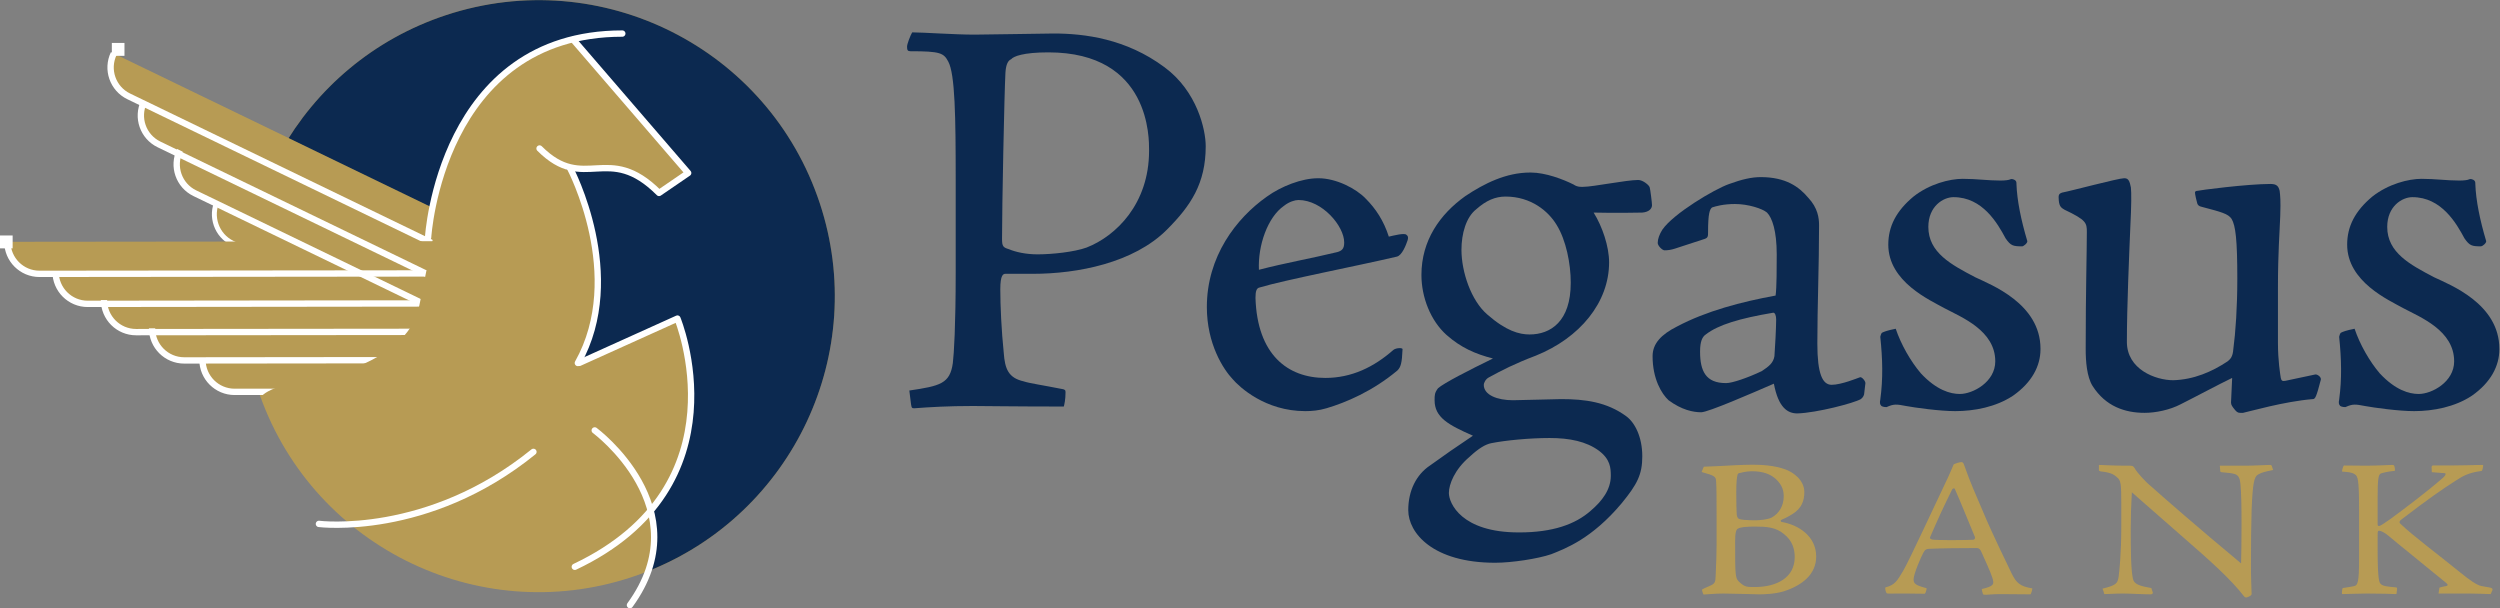 <?xml version="1.0" encoding="UTF-8" standalone="no"?>
<!-- Created with Inkscape (http://www.inkscape.org/) -->

<svg
   version="1.1"
   id="svg2"
   width="525.68"
   height="127.907"
   viewBox="0 0 525.68 127.907"
   sodipodi:docname="Pegasus Bank Logo Horizontal Stacked.eps"
   xmlns:inkscape="http://www.inkscape.org/namespaces/inkscape"
   xmlns:sodipodi="http://sodipodi.sourceforge.net/DTD/sodipodi-0.dtd"
   xmlns="http://www.w3.org/2000/svg"
   xmlns:svg="http://www.w3.org/2000/svg">
  <rect x="0" y="0" width="525.68" height="127.907" fill="#808080" stroke="none"/>
  <defs
     id="defs6" />
  <sodipodi:namedview
     id="namedview4"
     pagecolor="#ffffff"
     bordercolor="#000000"
     borderopacity="0.25"
     inkscape:showpageshadow="2"
     inkscape:pageopacity="0.0"
     inkscape:pagecheckerboard="0"
     inkscape:deskcolor="#d1d1d1" />
  <g
     id="g8"
     inkscape:groupmode="layer"
     inkscape:label="ink_ext_XXXXXX"
     transform="matrix(1.333,0,0,-1.333,0,127.907)">
    <g
       id="g10"
       transform="scale(0.1)">
      <path
         d="M 406.582,345.945 C 487.426,101.141 751.449,-31.797 996.277,49.109 1241.06,129.949 1374,393.965 1293.13,638.77 1212.27,883.586 948.27,1016.5 703.461,935.66 458.633,854.781 325.703,590.758 406.582,345.945"
         style="fill:#b79b54;fill-opacity:1;fill-rule:nonzero;stroke:none"
         id="path12" />
      <path
         d="M 738.555,452.344 C 726.371,427.148 696.07,416.621 670.891,428.789 L 366.758,575.953 c -25.188,12.184 -35.746,42.453 -23.567,67.645"
         style="fill:#b79b54;fill-opacity:1;fill-rule:nonzero;stroke:none"
         id="path14" />
      <path
         d="M 738.555,452.344 C 726.371,427.148 696.07,416.621 670.891,428.789 L 366.758,575.953 c -25.188,12.184 -35.746,42.453 -23.567,67.645"
         style="fill:none;stroke:#ffffff;stroke-width:7.757;stroke-linecap:butt;stroke-linejoin:miter;stroke-miterlimit:4;stroke-dasharray:none;stroke-opacity:1"
         id="path16" />
      <path
         d="M 732.367,505.359 C 720.168,480.184 689.863,469.648 664.691,481.863 L 307.336,654.746 c -25.203,12.184 -35.731,42.477 -23.559,67.645"
         style="fill:#b79b54;fill-opacity:1;fill-rule:nonzero;stroke:none"
         id="path18" />
      <path
         d="M 751.879,545.566 C 739.695,520.41 709.414,509.852 684.258,522.031 L 250.781,731.754 c -25.172,12.18 -35.707,42.437 -23.523,67.656"
         style="fill:#b79b54;fill-opacity:1;fill-rule:nonzero;stroke:none"
         id="path20" />
      <path
         d="M 1293.2,638.77 C 1212.31,883.586 948.309,1016.5 703.5,935.66 588.563,897.684 498.293,819.34 443.238,721.57 L 678.832,604.203 c 0,0 34.566,302.383 302.848,302.383 L 906.895,895.223 1085.62,686.637 1039.7,655.203 c -63.145,63.149 -99.134,27.082 -145.684,41.961 v -5.934 l 5.464,2.653 c 0,0 89.446,-169.195 12.114,-306.949 l 2.41,0.214 154.706,69.864 c 0,0 70.02,-169.739 -42.35,-302.989 7.56,-28.562 8.31,-60.761 -3.78,-95.312 227.92,90.5 348.54,344.16 270.62,580.059"
         style="fill:#0c2950;fill-opacity:1;fill-rule:nonzero;stroke:none"
         id="path22" />
      <path
         d="M 784.004,582.691 C 771.852,557.5 775.754,530.422 750.613,542.617 L 203.066,807.516 c -25.191,12.191 -35.726,42.472 -23.562,67.644"
         style="fill:#b79b54;fill-opacity:1;fill-rule:nonzero;stroke:none"
         id="path24" />
      <path
         d="m 678.281,392.43 c 0.02,-27.965 -22.617,-50.703 -50.601,-50.731 l -257.59,-0.293 c -27.973,0 -50.676,22.637 -50.715,50.606"
         style="fill:#b79b54;fill-opacity:1;fill-rule:nonzero;stroke:none"
         id="path26" />
      <path
         d="m 679.02,442.07 c 0.058,-27.961 -22.59,-50.664 -50.543,-50.691 l -337.895,-0.383 c -27.949,-0.027 -50.68,22.606 -50.711,50.598"
         style="fill:#b79b54;fill-opacity:1;fill-rule:nonzero;stroke:none"
         id="path28" />
      <path
         d="m 704.934,486.777 c 0.054,-27.976 -22.621,-50.675 -50.563,-50.703 l -439.644,-0.449 c -27.981,-0.031 -50.684,22.605 -50.7,50.574"
         style="fill:#b79b54;fill-opacity:1;fill-rule:nonzero;stroke:none"
         id="path30" />
      <path
         d="m 768.098,531.473 c 0,-27.977 -30.328,-50.567 -58.274,-50.567 l -571.465,-0.691 c -27.964,-0.031 -50.675,22.617 -50.703,50.578"
         style="fill:#b79b54;fill-opacity:1;fill-rule:nonzero;stroke:none"
         id="path32" />
      <path
         d="m 717.734,578.902 c 0.02,-27.984 -19.164,-50.621 -47.148,-50.687 L 62.336,527.559 C 34.363,527.5 11.66,550.145 11.641,578.125"
         style="fill:#b79b54;fill-opacity:1;fill-rule:nonzero;stroke:none"
         id="path34" />
      <path
         d="M 732.367,505.359 C 720.168,480.184 689.863,469.648 664.691,481.863 L 307.336,654.746 c -25.203,12.184 -35.731,42.477 -23.559,67.645"
         style="fill:none;stroke:#ffffff;stroke-width:10;stroke-linecap:butt;stroke-linejoin:miter;stroke-miterlimit:4;stroke-dasharray:none;stroke-opacity:1"
         id="path36" />
      <path
         d="M 751.879,545.566 C 739.695,520.41 709.414,509.852 684.258,522.031 L 250.781,731.754 c -25.172,12.18 -35.707,42.437 -23.523,67.656"
         style="fill:none;stroke:#ffffff;stroke-width:10;stroke-linecap:butt;stroke-linejoin:miter;stroke-miterlimit:4;stroke-dasharray:none;stroke-opacity:1"
         id="path38" />
      <path
         d="M 784.004,582.691 C 771.852,557.5 775.754,530.422 750.613,542.617 L 203.066,807.516 c -25.191,12.191 -35.726,42.472 -23.562,67.644"
         style="fill:none;stroke:#ffffff;stroke-width:10;stroke-linecap:butt;stroke-linejoin:miter;stroke-miterlimit:4;stroke-dasharray:none;stroke-opacity:1"
         id="path40" />
      <path
         d="m 678.281,392.43 c 0.02,-27.965 -22.617,-50.703 -50.601,-50.731 l -257.59,-0.293 c -27.973,0 -50.676,22.637 -50.715,50.606"
         style="fill:none;stroke:#ffffff;stroke-width:10;stroke-linecap:butt;stroke-linejoin:miter;stroke-miterlimit:4;stroke-dasharray:none;stroke-opacity:1"
         id="path42" />
      <path
         d="m 679.02,442.07 c 0.058,-27.961 -22.59,-50.664 -50.543,-50.691 l -337.895,-0.383 c -27.949,-0.027 -50.68,22.606 -50.711,50.598"
         style="fill:none;stroke:#ffffff;stroke-width:10;stroke-linecap:butt;stroke-linejoin:miter;stroke-miterlimit:4;stroke-dasharray:none;stroke-opacity:1"
         id="path44" />
      <path
         d="m 704.934,486.777 c 0.054,-27.976 -22.621,-50.675 -50.563,-50.703 l -439.644,-0.449 c -27.981,-0.031 -50.684,22.605 -50.7,50.574"
         style="fill:none;stroke:#ffffff;stroke-width:10;stroke-linecap:butt;stroke-linejoin:miter;stroke-miterlimit:4;stroke-dasharray:none;stroke-opacity:1"
         id="path46" />
      <path
         d="m 768.098,531.473 c 0,-27.977 -30.328,-50.567 -58.274,-50.567 l -571.465,-0.691 c -27.964,-0.031 -50.675,22.617 -50.703,50.578"
         style="fill:none;stroke:#ffffff;stroke-width:10;stroke-linecap:butt;stroke-linejoin:miter;stroke-miterlimit:4;stroke-dasharray:none;stroke-opacity:1"
         id="path48" />
      <path
         d="m 717.734,578.902 c 0.02,-27.984 -19.164,-50.621 -47.148,-50.687 L 62.336,527.559 C 34.363,527.5 11.66,550.145 11.641,578.125"
         style="fill:none;stroke:#ffffff;stroke-width:10;stroke-linecap:butt;stroke-linejoin:miter;stroke-miterlimit:4;stroke-dasharray:none;stroke-opacity:1"
         id="path50" />
      <path
         d="m 851.102,725.301 c 71.293,-71.297 107.558,10.875 188.528,-70.098 l 45.93,31.434 -181.263,210.261"
         style="fill:none;stroke:#ffffff;stroke-width:10;stroke-linecap:round;stroke-linejoin:round;stroke-miterlimit:4;stroke-dasharray:none;stroke-opacity:1"
         id="path52" />
      <path
         d="m 899.465,693.883 c 0,0 89.402,-169.195 12.066,-306.949"
         style="fill:none;stroke:#ffffff;stroke-width:10;stroke-linecap:round;stroke-linejoin:round;stroke-miterlimit:4;stroke-dasharray:none;stroke-opacity:1"
         id="path54" />
      <path
         d="m 913.945,387.148 154.685,69.864 c 0,0 108.78,-263.465 -161.919,-391.563"
         style="fill:none;stroke:#ffffff;stroke-width:10;stroke-linecap:round;stroke-linejoin:round;stroke-miterlimit:4;stroke-dasharray:none;stroke-opacity:1"
         id="path56" />
      <path
         d="m 503.082,133.113 c 0,0 171.598,-21.707 338.363,113.645"
         style="fill:none;stroke:#ffffff;stroke-width:10;stroke-linecap:round;stroke-linejoin:round;stroke-miterlimit:4;stroke-dasharray:none;stroke-opacity:1"
         id="path58" />
      <path
         d="m 938.137,280.586 c 0,0 166.753,-123.273 55.562,-275.586"
         style="fill:none;stroke:#ffffff;stroke-width:10;stroke-linecap:round;stroke-linejoin:round;stroke-miterlimit:4;stroke-dasharray:none;stroke-opacity:1"
         id="path60" />
      <path
         d="m 981.641,906.586 c -287.145,0 -306.328,-321.434 -306.328,-321.434"
         style="fill:none;stroke:#ffffff;stroke-width:10;stroke-linecap:round;stroke-linejoin:round;stroke-miterlimit:4;stroke-dasharray:none;stroke-opacity:1"
         id="path62" />
      <path
         d="m 411.695,332.859 c 0,0 5.789,19.368 108.457,34.856 0,0 125.895,25.183 141.407,110.422 l 25.211,123.972 123.945,23.25 52.293,-240.203 -350.606,-154.972"
         style="fill:#b79b54;fill-opacity:1;fill-rule:nonzero;stroke:none"
         id="path64" />
      <path
         d="m 694.004,564.141 h -39.727 l -2.562,14.976 h 39.707 l 2.582,-14.976"
         style="fill:#b79b54;fill-opacity:1;fill-rule:nonzero;stroke:none"
         id="path66" />
      <path
         d="M 19.941,567.773 H 0 v 20.329 h 19.941 v -20.329"
         style="fill:#ffffff;fill-opacity:1;fill-rule:nonzero;stroke:none"
         id="path68" />
      <path
         d="m 196.34,871.473 h -19.934 v 20.343 h 19.934 v -20.343"
         style="fill:#ffffff;fill-opacity:1;fill-rule:nonzero;stroke:none"
         id="path70" />
      <path
         d="m 1812.58,722.594 c 0,17.164 2.72,154.34 -158.85,154.34 -39.7,0 -55.04,-6.297 -58.68,-10.805 -4.51,-1.852 -8.08,-7.231 -9.02,-20.805 -1.79,-32.445 -5.39,-211.164 -5.39,-262.672 0,-11.687 1.81,-13.523 10.83,-16.195 10.82,-4.559 27.06,-8.137 45.11,-8.137 22.58,0 57.78,3.578 77.62,10.809 46.02,18.035 98.38,68.609 98.38,152.547 z M 1434.41,343.516 c 48.76,7.23 64.1,10.804 68.61,43.3 1.8,14.43 4.52,58.661 4.52,142.59 v 146.246 c 0,99.258 -0.93,167 -11.76,186.836 -7.21,13.528 -12.61,16.235 -59.55,16.235 -4.51,0 -5.42,1.8 -5.42,7.23 0,4.457 5.42,18.035 8.11,22.543 17.16,0 66.79,-3.578 98.39,-3.578 22.56,0 109.2,1.789 124.54,1.789 48.73,0 114.62,-8.148 175.1,-53.234 51.44,-37.922 64.98,-98.387 64.98,-124.571 0,-58.675 -23.47,-93.882 -61.37,-131.789 -52.35,-52.316 -140.8,-69.496 -211.19,-69.496 -16.26,0 -32.5,0 -43.34,0 -3.58,0 -8.12,-1.789 -8.12,-24.332 0,-26.195 1.82,-65.035 5.43,-100.222 1.81,-25.266 7.2,-39.672 31.58,-45.114 7.21,-2.695 31.59,-6.301 58.68,-11.715 6.3,-0.929 7.21,-1.812 7.21,-5.437 0,-11.738 -1.8,-18.969 -2.7,-22.547 -80.33,0 -124.56,0.859 -143.51,0.859 -38.82,0 -67.68,-1.742 -92.07,-3.578 -3.61,0 -4.51,0 -5.42,6.297 l -2.7,21.688"
         style="fill:#0c2950;fill-opacity:1;fill-rule:nonzero;stroke:none"
         id="path72" />
      <path
         d="m 2120.37,577.266 c 0,25.261 -34.3,66.769 -72.22,66.769 -5.42,0 -14.43,-2.668 -22.55,-9.015 -26.18,-18.036 -41.53,-63.172 -39.72,-101.055 41.49,10.832 83.05,18.058 123.65,27.933 6.31,1.836 10.84,4.559 10.84,14.457 z m -40.63,101.109 c 27.99,0 59.6,-16.246 74.91,-32.492 15.34,-15.371 27.99,-34.336 36.12,-59.602 8.11,1.813 25.27,6.321 27.95,2.719 2.73,-1.836 2.73,-4.508 1.82,-8.133 -2.7,-8.113 -9.03,-24.41 -17.14,-26.148 -61.37,-14.434 -177.8,-36.977 -216.63,-48.715 -4.51,-0.934 -6.32,-5.438 -6.32,-16.297 2.73,-89.316 50.55,-126.316 110.14,-126.316 41.5,0 76.7,17.125 107.38,44.179 4.52,3.625 15.36,3.625 14.45,0.907 -0.91,-21.661 -2.7,-27.961 -8.12,-33.352 -38.83,-32.539 -81.23,-50.574 -111.92,-59.594 -11.73,-3.578 -23.45,-4.508 -33.39,-4.508 -63.18,0 -103.8,37.907 -114.63,50.528 -14.44,15.363 -40.62,55.086 -40.62,113.75 0,79.418 46.03,139.894 94.77,174.172 22.56,16.246 55.06,28.902 80.33,28.902 h 0.9"
         style="fill:#0c2950;fill-opacity:1;fill-rule:nonzero;stroke:none"
         id="path74" />
      <path
         d="m 2477.74,514.09 c 0,28.89 -7.21,66.777 -22.55,91.156 -12.63,20.758 -39.71,44.227 -80.31,44.227 -16.27,0 -30.71,-6.293 -46.04,-19.895 -16.25,-12.594 -23.48,-38.789 -23.48,-64.027 0,-35.215 15.36,-80.301 40.62,-101.988 29.8,-26.172 50.56,-31.61 66.79,-31.61 33.41,0 64.97,20.754 64.97,81.207 z m -81.2,-394.399 c 52.34,0 88.46,12.598 112.81,34.282 18.07,15.367 31.59,33.398 31.59,55.086 0,12.597 -0.91,26.121 -18.93,39.648 -19.88,14.508 -46.04,19.898 -77.65,19.898 -31.59,0 -69.48,-3.652 -92.05,-8.16 -9.03,-1.789 -19.87,-8.086 -34.3,-21.613 -23.46,-19.898 -32.5,-43.348 -32.5,-56.875 0,-16.246 19.85,-62.266 110.11,-62.266 z m 18.06,567.7 c 23.44,0 51.44,-10.805 67.67,-18.953 6.33,-4.52 13.53,-3.59 15.36,-3.59 15.35,0 67.66,10.804 86.61,10.804 7.22,0 17.17,-8.097 18.06,-11.734 0.93,-2.707 3.62,-24.391 3.62,-27.969 0,-5.437 -4.51,-10.804 -15.33,-11.734 -9.94,0 -37.03,-0.934 -76.73,0 13.56,-21.688 24.38,-53.25 24.38,-78.516 0,-63.219 -46.04,-119.14 -115.54,-147.148 -33.41,-12.617 -54.15,-23.426 -74.02,-34.281 -5.4,-2.719 -8.12,-9.016 -8.12,-11.739 0,-16.246 21.66,-24.332 46.04,-24.332 10.83,0 67.72,1.789 75.79,1.789 37.94,0 72.22,-4.508 102.9,-27.05 13.58,-9.95 25.3,-32.543 25.3,-63.247 0,-28.843 -8.14,-44.207 -32.5,-73.98 -46.93,-55.969 -88.45,-71.332 -111.02,-80.352 -20.77,-7.176 -62.26,-13.524 -88.46,-13.524 -98.37,0 -137.19,46.926 -137.19,82.996 0,30.703 12.66,56.016 34.31,70.426 22.56,16.269 40.61,28.89 67.72,46.976 -38.83,17.102 -60.49,28.84 -60.49,55.965 0,8.086 0,11.715 5.41,18.895 9.04,8.16 49.64,28.914 86.64,46.949 -27.98,7.203 -50.55,17.152 -73.09,37.027 -25.27,22.567 -39.72,59.543 -39.72,94.758 0,54.156 28.87,95.664 69.48,124.563 29.79,19.836 64.1,37 102,37 h 0.92"
         style="fill:#0c2950;fill-opacity:1;fill-rule:nonzero;stroke:none"
         id="path76" />
      <path
         d="m 2723.23,355.254 c 9.02,0 33.39,8.137 55.96,18.941 10.84,7.231 18.06,12.621 19.86,23.477 0.92,11.734 2.73,45.086 2.73,57.754 0,6.301 -1.81,10.855 -4.53,10.855 -53.27,-9.015 -86.65,-19.015 -106.48,-34.328 -5.43,-3.629 -9.02,-10.808 -9.02,-27.055 0,-30.703 9.02,-49.644 40.61,-49.644 z m -81.21,212.086 c -5.44,-1.789 -10.84,-2.672 -16.27,-2.672 -3.59,0 -10.82,7.18 -10.82,11.687 0,6.297 2.72,13.528 7.23,20.758 17.17,25.262 82.12,64.098 105.6,72.242 19.86,7.231 35.2,10.809 49.64,10.809 39.71,0 60.46,-15.316 74.91,-32.48 15.35,-16.243 17.14,-32.489 17.14,-43.293 0,-64.106 -2.71,-127.301 -2.71,-186.848 0,-47.855 8.14,-65.012 22.57,-65.012 15.34,0 41.52,10.86 44.22,11.739 2.72,1.839 9.04,-5.438 9.04,-9.016 l -1.79,-15.34 c 0,-3.629 -1.85,-7.203 -5.43,-9.926 -10.82,-6.297 -69.52,-21.683 -100.18,-22.593 -15.34,0 -29.82,9.019 -37.02,46.925 -35.19,-15.312 -103.8,-45.086 -114.63,-45.086 -12.63,0 -30.67,3.579 -51.47,18.965 -10.79,9.875 -25.22,33.352 -25.22,69.473 0,19.871 13.54,34.281 38.79,46.949 46.02,24.332 101.11,38.789 155.26,48.715 1.78,11.734 1.78,46.019 1.78,64.984 0,36.981 -7.2,57.735 -15.33,65.895 -7.23,6.297 -29.79,13.523 -50.55,13.523 -18.06,0 -30.69,-3.578 -36.09,-5.437 -3.62,-2.723 -6.34,-9.02 -6.34,-38.789 0,-6.348 0,-9.02 -5.4,-10.86 l -46.93,-15.312"
         style="fill:#0c2950;fill-opacity:1;fill-rule:nonzero;stroke:none"
         id="path78" />
      <path
         d="m 3218.73,408.477 c 0,-26.172 -13.55,-52.317 -43.32,-73.122 -27.08,-17.988 -61.38,-24.332 -91.16,-24.332 -24.39,0 -63.18,5.391 -77.63,8.086 -14.42,2.719 -18.93,3.653 -30.64,-1.742 -0.92,0 -5.43,0 -8.15,1.742 -2.72,2.719 -2.72,5.442 -1.81,9.95 4.53,33.351 3.64,64.101 0,99.265 0.92,2.746 0.92,4.559 2.71,6.348 3.59,1.789 8.12,3.578 21.65,6.297 8.12,-24.332 23.47,-51.434 39.71,-70.403 24.39,-26.144 46.04,-32.492 61.39,-32.492 20.75,0 55.93,18.969 55.93,51.461 0,48.715 -53.22,69.52 -80.32,83.926 -22.55,12.644 -88.45,41.562 -88.45,100.223 0,28.843 12.66,53.25 39.75,75.789 25.26,19.882 56.85,27.984 77.6,27.984 21.68,0 39.71,-2.723 59.57,-2.723 8.11,0 13.53,0.918 15.34,1.852 1.8,0.871 3.62,0.871 7.21,-0.934 2.7,-1.785 2.7,-3.636 2.7,-6.297 0.93,-26.175 7.23,-56.878 17.17,-90.277 0,-3.601 -6.3,-8.113 -8.11,-8.113 -14.46,0 -18.07,0.883 -26.2,12.621 -12.62,23.449 -36.09,64.969 -82.14,64.969 -16.23,0 -39.71,-14.395 -39.71,-46.934 0,-40.578 36.1,-59.547 74.05,-79.445 24.34,-11.664 102.86,-41.485 102.86,-112.77 v -0.929"
         style="fill:#0c2950;fill-opacity:1;fill-rule:nonzero;stroke:none"
         id="path80" />
      <path
         d="m 3351.4,678.375 c 6.34,0 8.12,-5.43 9.94,-14.457 0.9,-9.02 0.9,-27.109 -0.92,-63.18 -1.77,-42.418 -5.4,-124.554 -5.4,-180.523 0,-43.301 45.11,-60.453 73.09,-60.453 32.51,0.906 61.39,13.527 85.78,29.773 4.48,3.625 8.1,7.203 8.99,18.942 3.64,27.125 6.33,66.824 6.33,111.054 0,62.239 -2.69,83.926 -9.02,94.735 -5.41,8.109 -16.24,10.879 -46.96,18.964 -4.51,0.93 -6.3,2.719 -7.2,5.442 -0.9,2.695 -3.61,14.437 -3.61,17.109 0,1.836 1.81,2.707 3.61,2.707 2.69,0.918 78.55,10.867 115.52,10.867 9.95,0 12.63,-3.636 14.45,-10.867 0.92,-8.097 1.79,-14.453 0.92,-39.715 -0.92,-26.171 -3.61,-56.875 -3.61,-112.769 v -87.578 c 0,-27.985 3.61,-49.645 4.48,-55.035 0.92,-4.559 2.72,-5.442 7.26,-4.559 4.48,0.93 26.16,5.438 46.91,9.949 2.72,0.907 9.91,-3.601 9.02,-8.113 -7.21,-27.957 -9.02,-30.68 -12.63,-30.68 -45.13,-3.648 -101.07,-19.898 -110.09,-21.683 -5.44,0 -8.12,-0.91 -12.63,4.508 -4.55,5.437 -6.34,8.16 -6.34,11.738 l 1.79,38.84 c -22.54,-10.86 -57.74,-29.825 -81.23,-41.563 -17.14,-9.015 -39.72,-13.523 -56.84,-13.523 -30.69,0 -61.41,9.945 -82.14,42.441 -9.01,14.434 -10.83,38.789 -10.83,57.731 0,92.968 1.82,154.351 1.82,185.035 0,14.457 -0.92,18.965 -35.21,35.211 -4.5,2.718 -8.12,4.507 -9.04,14.457 -0.89,9.011 0,10.8 5.43,12.601 14.43,2.707 88.45,22.594 97.49,22.594 h 0.87"
         style="fill:#0c2950;fill-opacity:1;fill-rule:nonzero;stroke:none"
         id="path82" />
      <path
         d="m 3942.57,408.477 c 0,-26.172 -13.53,-52.317 -43.3,-73.122 -27.08,-17.988 -61.38,-24.332 -91.16,-24.332 -24.39,0 -63.18,5.391 -77.65,8.086 -14.45,2.719 -18.93,3.653 -30.67,-1.742 -0.89,0 -5.46,0 -8.15,1.742 -2.69,2.719 -2.69,5.442 -1.78,9.95 4.47,33.351 3.6,64.101 0,99.265 0.92,2.746 0.92,4.559 2.7,6.348 3.62,1.789 8.13,3.578 21.65,6.297 8.13,-24.332 23.5,-51.434 39.71,-70.403 24.4,-26.144 46.05,-32.492 61.4,-32.492 20.75,0 55.95,18.969 55.95,51.461 0,48.715 -53.24,69.52 -80.32,83.926 -22.57,12.644 -88.46,41.562 -88.46,100.223 0,28.843 12.64,53.25 39.71,75.789 25.29,19.882 56.87,27.984 77.65,27.984 21.63,0 39.69,-2.723 59.55,-2.723 8.12,0 13.55,0.918 15.34,1.852 1.8,0.871 3.61,0.871 7.23,-0.934 2.7,-1.785 2.7,-3.636 2.7,-6.297 0.91,-26.175 7.21,-56.878 17.16,-90.277 0,-3.601 -6.34,-8.113 -8.13,-8.113 -14.43,0 -18.07,0.883 -26.18,12.621 -12.63,23.449 -36.11,64.969 -82.11,64.969 -16.27,0 -39.72,-14.395 -39.72,-46.934 0,-40.578 36.1,-59.547 73.99,-79.445 24.37,-11.664 102.89,-41.485 102.89,-112.77 v -0.929"
         style="fill:#0c2950;fill-opacity:1;fill-rule:nonzero;stroke:none"
         id="path84" />
      <path
         d="m 2813.72,177.082 c 0,12.766 -5.99,21.098 -13.75,27.984 -7.8,6.493 -18.76,11.149 -36.77,11.149 -2.8,0 -10.94,-0.613 -17.29,-2.449 -3.9,-0.614 -4.93,-1.278 -5.28,-4.094 -0.73,-2.473 -1.79,-9.949 -1.79,-27.004 0,-15.535 0.35,-30.141 0.71,-34.504 1.08,-7.152 2.84,-7.766 11.66,-8.695 5.64,-0.614 13.79,-0.614 19.06,-0.614 4.59,0 17.32,0.93 24.01,4.043 12.4,6.516 19.44,19.258 19.44,33.864 z M 2768.15,33.559 c 34.28,0 62.9,14.555 62.9,47.195 0,13.062 -3.92,26.121 -16.97,36.363 -12.73,10.883 -27.92,11.789 -45.19,11.789 -12.74,0 -24.37,-0.613 -28.62,-3.996 -1.43,-1.887 -3.21,-4.41 -3.21,-18.965 0,-57.488 0,-58.761 7.8,-65.523 7.76,-6.863 10.96,-6.863 22.96,-6.863 z m -60.37,114.363 c 0,22.641 0,42.219 -0.71,52.168 -0.37,7.426 -1.41,9.019 -22.96,14.898 l 3.53,8.36 c 3.89,0 11.31,0.367 22.96,0.929 11.66,0.661 38.51,2.207 53.34,2.207 15.17,0 34.24,-0.933 52.6,-7.453 12.05,-4.336 29.67,-16.785 29.67,-35.75 0,-13.941 -4.26,-25.168 -18.01,-34.183 -8.46,-5.586 -15.2,-8.086 -18.37,-9.629 -1.77,-0.934 -1.05,-3.067 1.08,-3.383 25.38,-4.363 54,-21.785 54,-54.426 0,-28.227 -22.23,-45.652 -51.54,-54.988 -14.12,-4.285 -32.16,-4.656 -38.15,-4.656 -5.99,0 -41.66,1.277 -56.5,1.277 -15.17,0 -27.19,-1.57 -31.41,-1.57 -0.74,0 -2.84,7.156 -2.48,7.769 1.74,1.543 7.76,3.746 10.91,5.293 9.59,4.043 10.28,5.879 10.63,17.105 1.05,22.957 1.41,37.27 1.41,48.172 v 47.859"
         style="fill:#b79b54;fill-opacity:1;fill-rule:nonzero;stroke:none"
         id="path86" />
      <path
         d="m 3051,108.102 c 2.12,0 9.56,-0.614 25.44,-0.614 16.6,0 26.52,0.321 36.02,0.614 2.49,0 3.52,2.769 2.84,4.363 -13.81,32.957 -20.83,51.238 -31.82,76.086 -0.66,1.297 -3.15,0.609 -4.2,-1.227 -16.6,-33.863 -21.18,-44.109 -34.97,-75.793 -0.35,-1.273 1.77,-3.429 6.36,-3.429 z m 43.12,122.421 c 2.46,0 3.15,-1.589 4.22,-4.656 10.61,-30.137 18.01,-45.676 30.39,-74.883 11.27,-27.668 39.89,-86.379 44.48,-96.007 7.41,-14.555 12.34,-20.191 32.49,-23.574 0.71,0 -1.41,-8.453 -2.84,-9.387 -29.29,0.371 -36.33,0.371 -48.02,0.371 -11.3,0 -21.19,-1.277 -24.37,-0.98 -1.41,0 -2.12,0.316 -2.48,0.98 -0.69,1.836 -2.1,7.422 -1.75,8.035 18.01,4.363 20.5,6.566 16.25,18.648 -1.77,6.199 -13.06,31.414 -17.66,41.312 -1.06,2.207 -3.19,4.656 -6.01,4.656 -25.41,0 -55.44,-0.316 -76.27,-1.223 -4.23,-0.32 -6.01,-1.227 -8.82,-6.519 -3.53,-6.543 -15.17,-33.254 -15.17,-41.656 0,-6.812 2.79,-9.262 20.47,-13.945 0.33,-1.887 -1.43,-7.766 -2.84,-8.746 -17.33,0.344 -37.43,0.344 -44.86,0.344 -5.98,0 -11.66,-0.344 -13.07,0 -1.74,0 -2.1,0.316 -2.46,0.93 -1.39,1.84 -2.49,7.742 -1.77,8.723 15.2,3.676 18.71,10.539 28.23,26.367 9.93,17.129 50.17,104.391 70.65,147.274 3.88,8.402 6.01,13.695 8.12,18.672 0.38,1.519 0.71,1.836 2.12,2.449 1.43,0.613 7.4,2.816 10.61,2.816 h 0.36"
         style="fill:#b79b54;fill-opacity:1;fill-rule:nonzero;stroke:none"
         id="path88" />
      <path
         d="m 3310.92,226.164 c 16.27,-0.613 24,-1.226 49.12,-1.226 2.09,0 3.83,-0.321 4.58,-0.981 1.41,-0.906 3.15,-3.379 4.23,-5.586 2.49,-3.992 14.81,-18.281 23.31,-25.094 21.19,-18.964 72.75,-64.004 143.02,-122.472 0.34,9.949 0.69,37.91 0.69,60.918 0,32.297 -0.35,49.105 -1.79,64.937 -0.67,5.27 -1.38,13.012 -9.15,15.219 -3.92,1.273 -13.43,2.203 -20.83,2.816 -1.08,0.293 -1.76,0.614 -1.76,1.52 l -0.73,8.723 c 13.43,0 26.86,0 39.9,0 13.78,0 27.89,0.929 38.86,1.226 1.74,0 2.82,-0.613 3.19,-1.547 l 2.12,-6.488 c -12.71,-2.527 -17.66,-3.75 -23.34,-6.863 -6.69,-3.43 -8.81,-13.379 -10.58,-55.602 -0.7,-27.984 -1.05,-48.176 -1.05,-89.832 0,-19.875 1.05,-38.227 1.05,-43.445 -0.34,-1.914 -2.46,-3.434 -7.08,-5.027 -1.74,-0.562 -3.17,-0.562 -4.91,1.594 -20.86,27.004 -53.68,56.215 -90.78,88.535 -29.31,25.782 -57.18,50.016 -86.13,75.473 -1.08,-17.422 -1.78,-39.449 -1.78,-56.824 0,-28.278 0,-70.207 4.23,-82.039 2.82,-7.109 13.76,-9.633 28.26,-12.133 l 2.47,-7.422 c 0.35,-0.934 -1.78,-2.527 -2.85,-2.527 -14.81,0 -30.33,1.277 -44.82,1.277 -12.37,0 -22.97,-0.906 -28.97,-0.906 -0.69,3.059 -1.77,6.149 -2.82,8.649 22.24,5.344 23.65,8.406 25.42,18.648 1.07,7.793 4.23,36.34 4.23,80.152 v 34.48 c 0,32.024 -0.7,37.293 -6.36,41.973 -5.63,5.27 -11.29,8.09 -26.13,9.633 -2.1,0.609 -2.82,0.93 -2.82,2.207 v 8.035"
         style="fill:#b79b54;fill-opacity:1;fill-rule:nonzero;stroke:none"
         id="path90" />
      <path
         d="m 3721.26,156.277 c 0,47.196 -1.77,52.465 -7.07,55.282 -4.2,2.82 -9.86,3.429 -19.75,4.043 0,2.527 1.41,8.675 3.15,9.656 11.69,0 23.67,-0.32 35.71,-0.32 25.06,0.32 36.7,1.226 40.23,1.226 2.13,0 2.81,-0.613 3.17,-1.226 0.72,-1.223 1.41,-6.247 1.05,-8.086 -11.27,-1.25 -16.6,-2.473 -21.88,-4.067 -4.25,-1.84 -5.3,-9.019 -5.3,-38.226 v -40.973 c 0,-3.086 0.39,-3.75 2.1,-3.75 2.49,0 7.8,4.043 16.98,10.242 20.48,14.926 60.04,44.746 83.33,65.235 5.66,4.656 5.66,7.839 3.17,7.839 -5.99,0.321 -11.97,0.93 -20.14,1.543 l -0.33,8.356 c 0.33,1.566 0.68,1.887 2.13,2.207 34.97,-0.32 74.84,0.906 77.33,0.906 1.79,0 2.12,-0.297 1.79,-2.207 -1.11,-6.148 -1.44,-7.426 -3.2,-7.426 -20.83,-2.765 -29.32,-8.402 -39.59,-14.922 -20.47,-13.058 -42.35,-27.961 -86.85,-62.14 -2.1,-1.547 -3.15,-4.043 -1.06,-5.883 21.53,-20.512 61.12,-49.719 91.11,-74.273 19.76,-16.125 29.68,-22.691 37.1,-24.234 5.28,-0.906 10.23,-1.84 13.76,-2.449 2.82,-0.664 3.9,-1.594 3.54,-3.75 l -2.82,-6.492 c -21.55,0.906 -41.33,1.223 -82.3,0.906 l 1.41,9.336 c 1.41,0.609 7.07,1.836 10.61,2.449 2.47,0.32 3.51,2.207 0.33,4.68 -30,24.848 -80.86,65.523 -89.7,73.316 -10.21,8.727 -15.16,9.336 -16.6,9.336 -1.05,0 -2.1,-0.609 -2.1,-4.68 V 90.066 c 0,-42.223 2.48,-49.082 4.23,-50.922 3.2,-4.359 11.3,-4.973 25.11,-6.199 0.66,0 1.38,-0.981 1.38,-2.203 l -1.05,-8.355 c -11.65,0.293 -20.47,0.906 -46.94,0.906 -11.34,0 -34.63,-0.906 -38.86,-0.906 -0.72,1.223 0.35,9.016 1.05,9.578 4.58,0.981 10.58,1.274 16.96,2.82 7.04,1.223 8.81,5.269 8.81,43.812 v 77.679"
         style="fill:#b79b54;fill-opacity:1;fill-rule:nonzero;stroke:none"
         id="path92" />
    </g>
  </g>
</svg>
